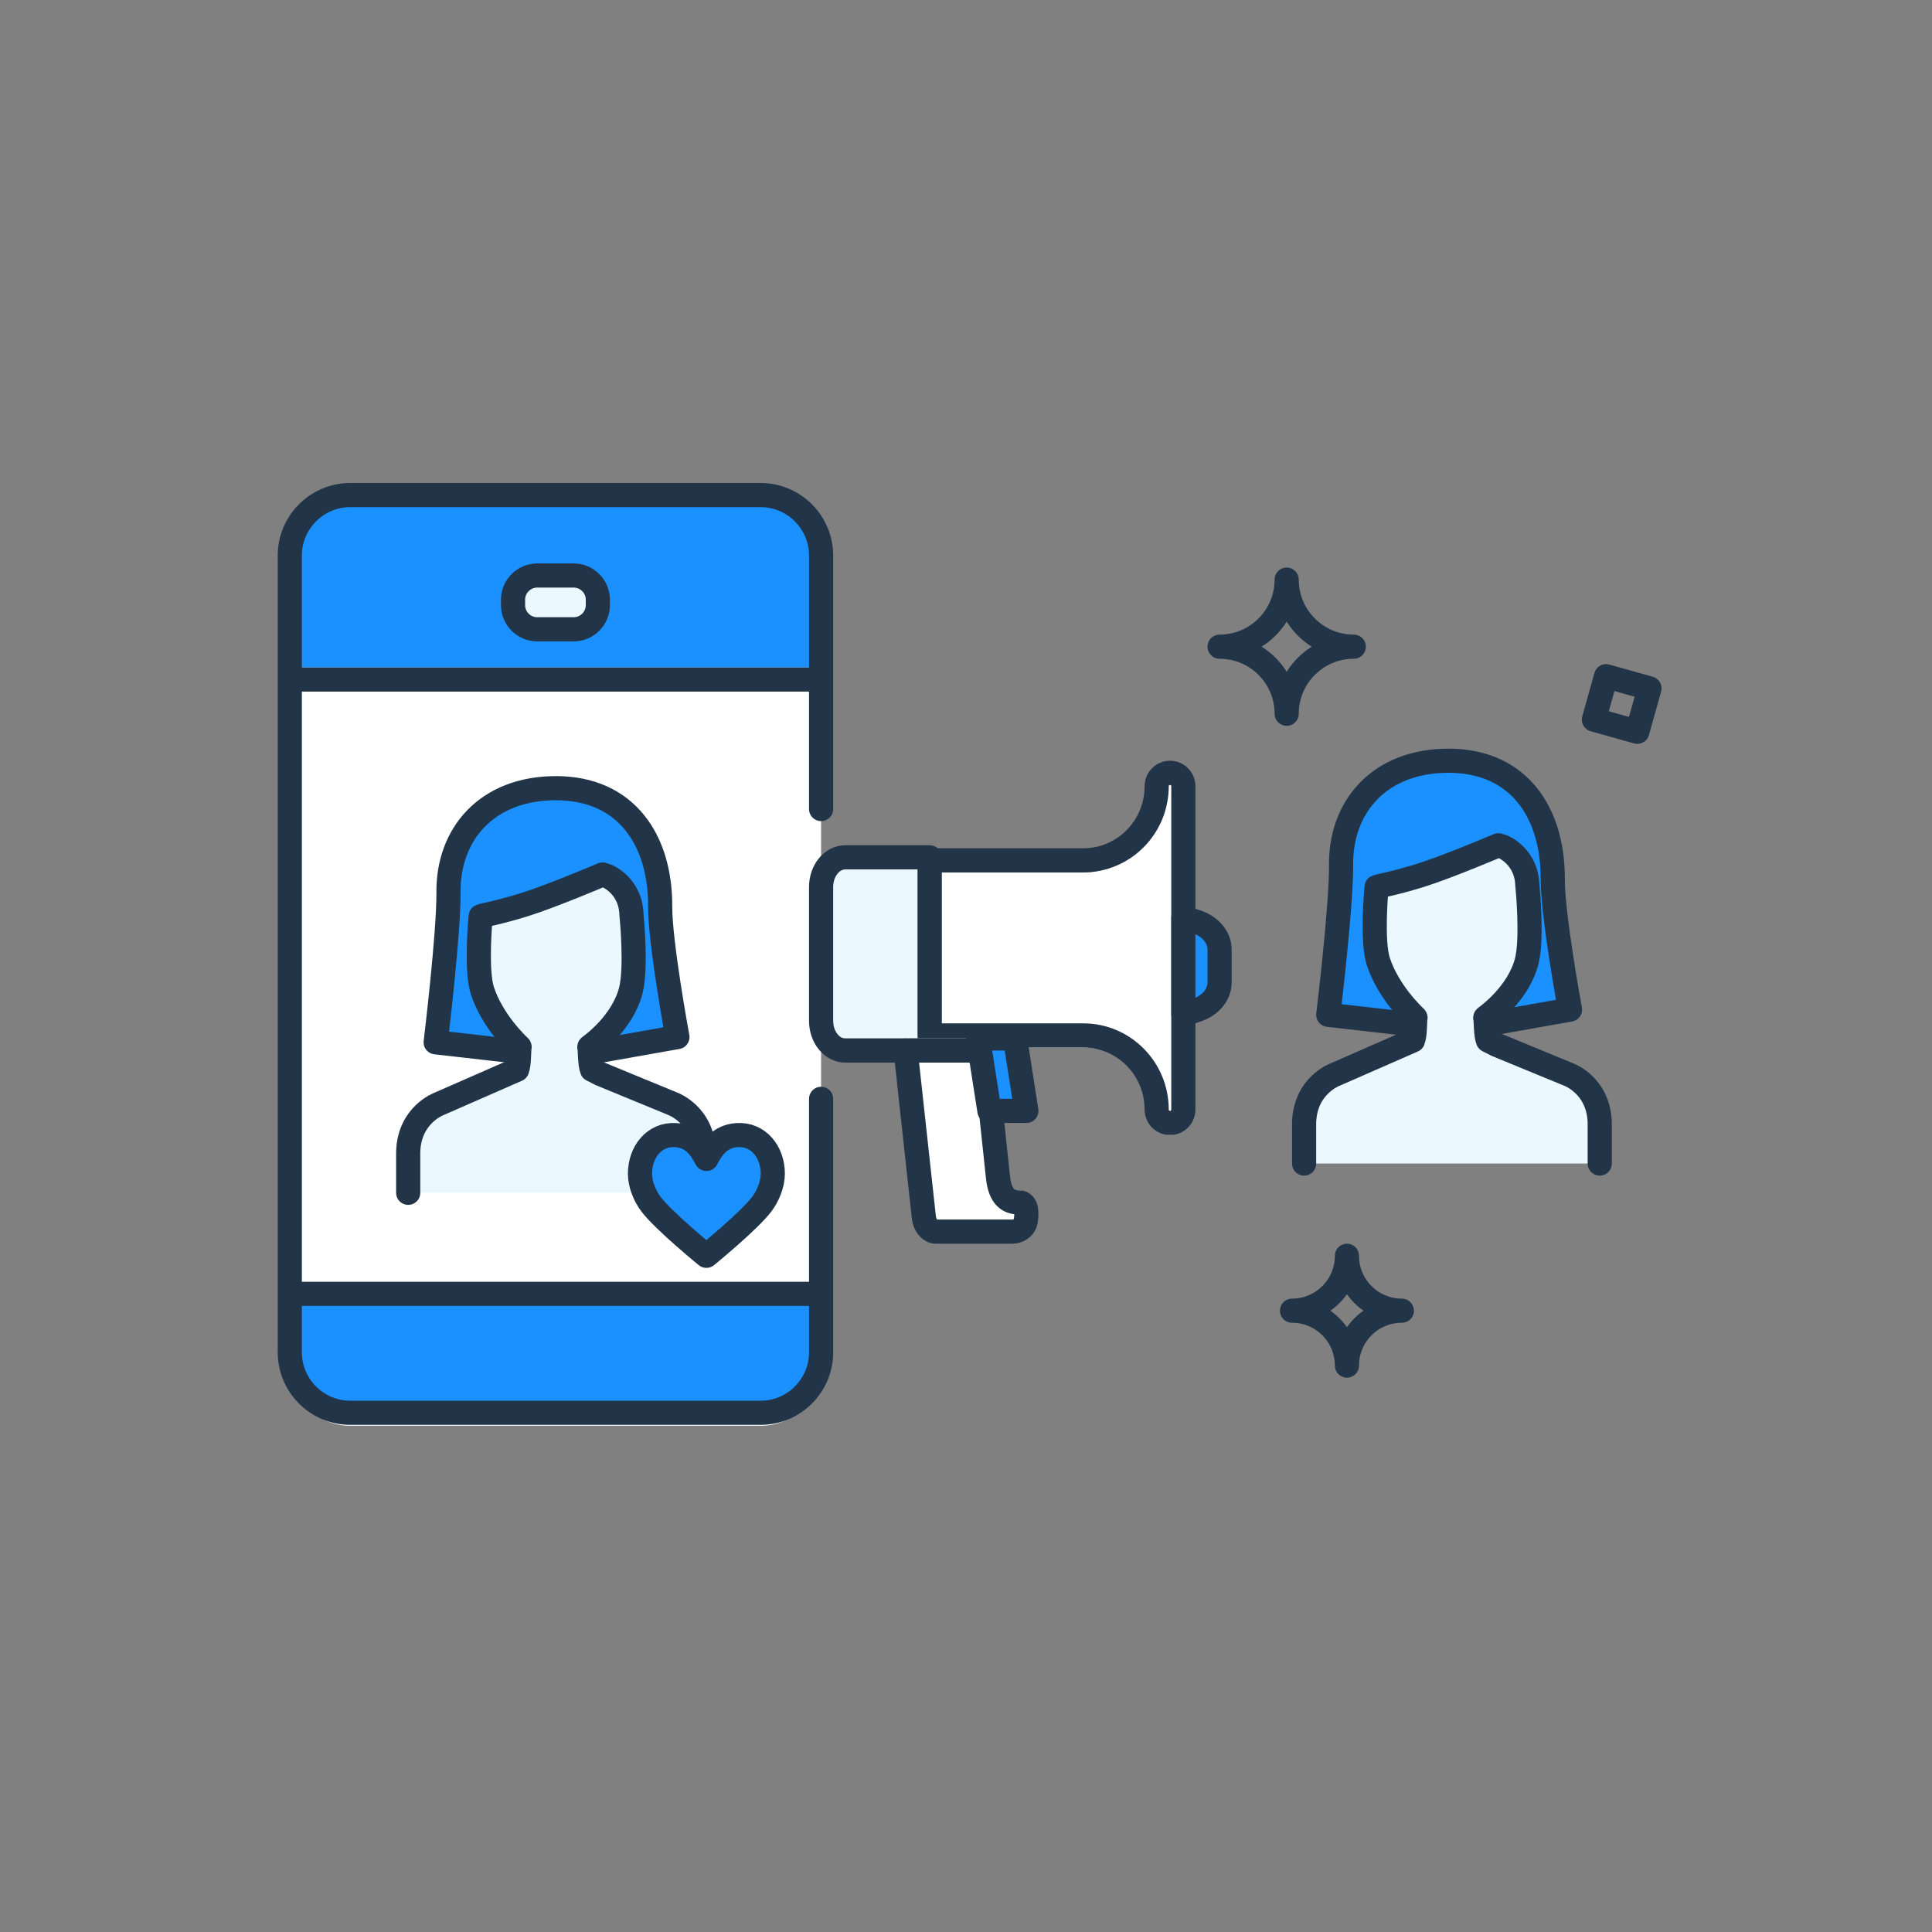 <svg width="160" height="160" viewBox="0 0 160 160" fill="none" xmlns="http://www.w3.org/2000/svg">
<rect x="0" y="0" width="160" height="160" fill="#808080" stroke="none"/>
<path fill-rule="evenodd" clip-rule="evenodd" d="M135.595 60.604L132 59.596L133.008 56L136.604 57.009L135.595 60.604Z" stroke="#223548" stroke-width="2" stroke-linecap="round" stroke-linejoin="round"/>
<path fill-rule="evenodd" clip-rule="evenodd" d="M111.547 104C111.547 106.511 109.511 108.546 107 108.546C109.511 108.546 111.547 110.581 111.547 113.092C111.547 110.581 113.583 108.546 116.093 108.546C113.583 108.546 111.547 106.511 111.547 104Z" stroke="#223548" stroke-width="2" stroke-linecap="round" stroke-linejoin="round"/>
<path fill-rule="evenodd" clip-rule="evenodd" d="M106.557 48C106.557 51.068 104.069 53.556 101 53.556C104.069 53.556 106.557 56.043 106.557 59.111C106.558 56.043 109.045 53.556 112.114 53.556C109.045 53.556 106.558 51.068 106.557 48Z" stroke="#223548" stroke-width="2" stroke-linecap="round" stroke-linejoin="round"/>
<path fill-rule="evenodd" clip-rule="evenodd" d="M63 118.077H29C26.25 118.077 24 115.827 24 113.077V47.077C24 44.327 26.25 42.077 29 42.077H63C65.75 42.077 68 44.327 68 47.077V113.077C68 115.827 65.75 118.077 63 118.077Z" fill="white"/>
<path fill-rule="evenodd" clip-rule="evenodd" d="M63.596 41.373H28.405C26.196 41.373 24.405 43.164 24.405 45.373V55.274H67.596V45.373C67.596 43.164 65.805 41.373 63.596 41.373Z" fill="#1B90FF"/>
<path fill-rule="evenodd" clip-rule="evenodd" d="M24.404 113.782C24.404 115.991 26.195 117.782 28.404 117.782H63.595C65.804 117.782 67.595 115.991 67.595 113.782V107.152H24.404V113.782Z" fill="#1B90FF"/>
<path fill-rule="evenodd" clip-rule="evenodd" d="M44.488 47.662H47.511C48.612 47.662 49.511 48.562 49.511 49.662V50.116C49.511 51.216 48.612 52.116 47.511 52.116H44.488C43.388 52.116 42.488 51.216 42.488 50.116V49.662C42.488 48.562 43.388 47.662 44.488 47.662Z" fill="#EBF8FF"/>
<path fill-rule="evenodd" clip-rule="evenodd" d="M44.488 47.662H47.511C48.612 47.662 49.511 48.562 49.511 49.662V50.116C49.511 51.216 48.612 52.116 47.511 52.116H44.488C43.388 52.116 42.488 51.216 42.488 50.116V49.662C42.488 48.562 43.388 47.662 44.488 47.662Z" stroke="#223548" stroke-width="2" stroke-linecap="round" stroke-linejoin="round"/>
<path d="M68 91V112C68 114.75 65.75 117 63 117H29C26.25 117 24 114.75 24 112V46C24 43.25 26.25 41 29 41H63C65.75 41 68 43.25 68 46V67" stroke="#223548" stroke-width="2" stroke-linecap="round" stroke-linejoin="round"/>
<path d="M24.404 56.274H67.595" stroke="#223548" stroke-width="2" stroke-linecap="round" stroke-linejoin="round"/>
<path d="M24.404 107.151H67.595" stroke="#223548" stroke-width="2" stroke-linecap="round" stroke-linejoin="round"/>
<path fill-rule="evenodd" clip-rule="evenodd" d="M42.588 87.058L36.08 86.318C36.08 86.318 37.174 77.3 37.142 73.896C37.095 69.08 40.318 65.274 46.045 65.274C51.866 65.274 54.699 69.582 54.673 75.074C54.659 78.091 56.101 85.885 56.101 85.885L49.482 87.058" fill="#1B90FF"/>
<path d="M42.588 87.058L36.08 86.318C36.08 86.318 37.174 77.3 37.142 73.896C37.095 69.08 40.318 65.274 46.045 65.274C51.866 65.274 54.699 69.582 54.673 75.074C54.659 78.091 56.101 85.885 56.101 85.885L49.482 87.058" stroke="#223548" stroke-width="2" stroke-linecap="round" stroke-linejoin="round"/>
<path fill-rule="evenodd" clip-rule="evenodd" d="M116.508 84.784L110 84.044C110 84.044 111.094 75.026 111.062 71.622C111.015 66.806 114.238 63 119.965 63C125.786 63 128.619 67.308 128.593 72.8C128.579 75.817 130.021 83.611 130.021 83.611L123.402 84.784" fill="#1B90FF"/>
<path d="M116.508 84.784L110 84.044C110 84.044 111.094 75.026 111.062 71.622C111.015 66.806 114.238 63 119.965 63C125.786 63 128.619 67.308 128.593 72.8C128.579 75.817 130.021 83.611 130.021 83.611L123.402 84.784" stroke="#223548" stroke-width="2" stroke-linecap="round" stroke-linejoin="round"/>
<path fill-rule="evenodd" clip-rule="evenodd" d="M58.288 98.783V95.411C58.211 92.302 55.707 91.407 55.707 91.407L49.741 88.95L49.027 88.586C48.836 88.12 48.871 86.937 48.806 86.732C48.8 86.714 48.807 86.695 48.821 86.684C49.099 86.487 51.556 84.68 52.239 82.04C52.716 80.198 52.332 76.126 52.309 75.89C52.309 75.883 52.297 75.883 52.297 75.876C52.299 73.359 50.269 72.544 50.269 72.544L49.897 72.423C49.897 72.423 45.7 74.208 43.486 74.902C41.312 75.582 39.916 75.814 39.813 75.874C39.809 75.877 39.806 75.882 39.806 75.888C39.784 76.113 39.395 80.338 39.948 82.04C40.758 84.535 42.795 86.473 43.02 86.683C43.033 86.694 43.037 86.712 43.032 86.729C42.972 86.926 43.018 88.118 42.826 88.586L36.386 91.407C36.386 91.407 33.882 92.302 33.805 95.411V98.783" fill="#EBF8FF"/>
<path d="M58.288 98.783V95.411C58.211 92.302 55.707 91.407 55.707 91.407L49.741 88.95L49.027 88.586C48.836 88.12 48.871 86.937 48.806 86.732C48.8 86.714 48.807 86.695 48.821 86.684C49.099 86.487 51.556 84.68 52.239 82.04C52.716 80.198 52.332 76.126 52.309 75.89C52.309 75.883 52.297 75.883 52.297 75.876C52.299 73.359 50.269 72.544 50.269 72.544L49.897 72.423C49.897 72.423 45.7 74.208 43.486 74.902C41.312 75.582 39.916 75.814 39.813 75.874C39.809 75.877 39.806 75.882 39.806 75.888C39.784 76.113 39.395 80.338 39.948 82.04C40.758 84.535 42.795 86.473 43.02 86.683C43.033 86.694 43.037 86.712 43.032 86.729C42.972 86.926 43.018 88.118 42.826 88.586L36.386 91.407C36.386 91.407 33.882 92.302 33.805 95.411V98.783" stroke="#223548" stroke-width="2" stroke-linecap="round" stroke-linejoin="round"/>
<path fill-rule="evenodd" clip-rule="evenodd" d="M132.483 96.36V92.988C132.406 89.879 129.902 88.984 129.902 88.984L123.936 86.527L123.222 86.163C123.031 85.697 123.066 84.514 123.001 84.309C122.995 84.291 123.002 84.272 123.016 84.261C123.294 84.064 125.751 82.257 126.434 79.617C126.911 77.775 126.527 73.703 126.504 73.467C126.504 73.46 126.492 73.46 126.492 73.453C126.494 70.936 124.464 70.121 124.464 70.121L124.092 70C124.092 70 119.895 71.785 117.681 72.479C115.507 73.159 114.111 73.391 114.008 73.451C114.004 73.454 114.001 73.459 114.001 73.465C113.979 73.69 113.59 77.915 114.143 79.617C114.953 82.112 116.99 84.05 117.215 84.26C117.228 84.271 117.232 84.289 117.227 84.306C117.167 84.503 117.213 85.695 117.021 86.163L110.581 88.984C110.581 88.984 108.077 89.879 108 92.988V96.36" fill="#EBF8FF"/>
<path d="M132.483 96.36V92.988C132.406 89.879 129.902 88.984 129.902 88.984L123.936 86.527L123.222 86.163C123.031 85.697 123.066 84.514 123.001 84.309C122.995 84.291 123.002 84.272 123.016 84.261C123.294 84.064 125.751 82.257 126.434 79.617C126.911 77.775 126.527 73.703 126.504 73.467C126.504 73.46 126.492 73.46 126.492 73.453C126.494 70.936 124.464 70.121 124.464 70.121L124.092 70C124.092 70 119.895 71.785 117.681 72.479C115.507 73.159 114.111 73.391 114.008 73.451C114.004 73.454 114.001 73.459 114.001 73.465C113.979 73.69 113.59 77.915 114.143 79.617C114.953 82.112 116.99 84.05 117.215 84.26C117.228 84.271 117.232 84.289 117.227 84.306C117.167 84.503 117.213 85.695 117.021 86.163L110.581 88.984C110.581 88.984 108.077 89.879 108 92.988V96.36" stroke="#223548" stroke-width="2" stroke-linecap="round" stroke-linejoin="round"/>
<path fill-rule="evenodd" clip-rule="evenodd" d="M77 86H70C68.895 86 68 85.036 68 83.846V74.154C68 72.964 68.895 72 70 72H77V86Z" fill="#EBF8FF"/>
<path fill-rule="evenodd" clip-rule="evenodd" d="M77 87H70C68.895 87 68 85.898 68 84.538V73.462C68 72.102 68.895 71 70 71H77V87Z" stroke="#223548" stroke-width="2" stroke-linecap="round" stroke-linejoin="round"/>
<path fill-rule="evenodd" clip-rule="evenodd" d="M95.79 66.115C95.79 69.503 93.068 72.25 89.71 72.25H77V86.75H89.71C93.068 86.75 95.79 89.497 95.79 92.885C95.79 93.5 96.285 94 96.895 94C97.505 94 98 93.5 98 92.885V86.75V72.25V66.115C98 65.499 97.505 65 96.895 65C96.285 65 95.79 65.499 95.79 66.115Z" fill="white"/>
<path fill-rule="evenodd" clip-rule="evenodd" d="M95.79 65.115V65.115C95.79 68.503 93.068 71.25 89.71 71.25H77V85.75H89.71C93.068 85.75 95.79 88.497 95.79 91.885C95.79 92.5 96.285 93 96.895 93C97.505 93 98 92.5 98 91.885V85.75V71.25V65.115C98 64.499 97.505 64 96.895 64C96.285 64 95.79 64.499 95.79 65.115Z" stroke="#223548" stroke-width="2" stroke-linecap="round" stroke-linejoin="round"/>
<path fill-rule="evenodd" clip-rule="evenodd" d="M82.653 96.529L81.531 86H75L76.512 99.83C76.581 100.476 77.026 101 77.505 101H83.168H83.821C84.301 101 84.842 100.718 84.946 100.113C85.031 99.618 85.11 98.578 84.394 98.578C83.553 98.578 82.839 98.18 82.653 96.529Z" fill="white"/>
<path fill-rule="evenodd" clip-rule="evenodd" d="M82.653 97.529L81.531 87H75L76.512 100.83C76.581 101.476 77.026 102 77.505 102H83.168H83.821C84.301 102 84.842 101.718 84.946 101.113C85.031 100.619 85.11 99.578 84.394 99.578C83.553 99.578 82.839 99.18 82.653 97.529Z" stroke="#223548" stroke-width="2" stroke-linecap="round" stroke-linejoin="round"/>
<path fill-rule="evenodd" clip-rule="evenodd" d="M81 86L81.939 92H85L84.061 86H81Z" fill="#1B90FF"/>
<path fill-rule="evenodd" clip-rule="evenodd" d="M81 86L81.939 92H85L84.061 86H81Z" stroke="#223548" stroke-width="2" stroke-linecap="round" stroke-linejoin="round"/>
<path fill-rule="evenodd" clip-rule="evenodd" d="M99.028 83.679L98 84V76L99.028 76.321C100.217 76.692 101 77.608 101 78.629V81.371C101 82.391 100.217 83.308 99.028 83.679Z" fill="#1B90FF"/>
<path fill-rule="evenodd" clip-rule="evenodd" d="M99.028 83.679L98 84V76L99.028 76.321C100.217 76.692 101 77.608 101 78.629V81.371C101 82.391 100.217 83.308 99.028 83.679Z" stroke="#223548" stroke-width="2" stroke-linecap="round" stroke-linejoin="round"/>
<path fill-rule="evenodd" clip-rule="evenodd" d="M58.5 104C58.5 104 62.035 101.119 63.096 99.713C63.587 99.061 64 98.089 64 97.2C64 95.436 62.84 93.889 61.035 94.006C59.523 94.104 58.912 95.215 58.5 95.978C58.088 95.215 57.477 94.104 55.965 94.006C54.16 93.889 53 95.436 53 97.2C53 98.089 53.413 99.061 53.905 99.713C54.966 101.119 58.5 104 58.5 104Z" fill="#1B90FF"/>
<path fill-rule="evenodd" clip-rule="evenodd" d="M58.5 104C58.5 104 62.035 101.119 63.096 99.713C63.587 99.061 64 98.089 64 97.2C64 95.436 62.84 93.889 61.035 94.006C59.523 94.104 58.912 95.215 58.5 95.978C58.088 95.215 57.477 94.104 55.965 94.006C54.16 93.889 53 95.436 53 97.2C53 98.089 53.413 99.061 53.905 99.713C54.966 101.119 58.5 104 58.5 104Z" stroke="#223548" stroke-width="2" stroke-linecap="round" stroke-linejoin="round"/>
</svg>
